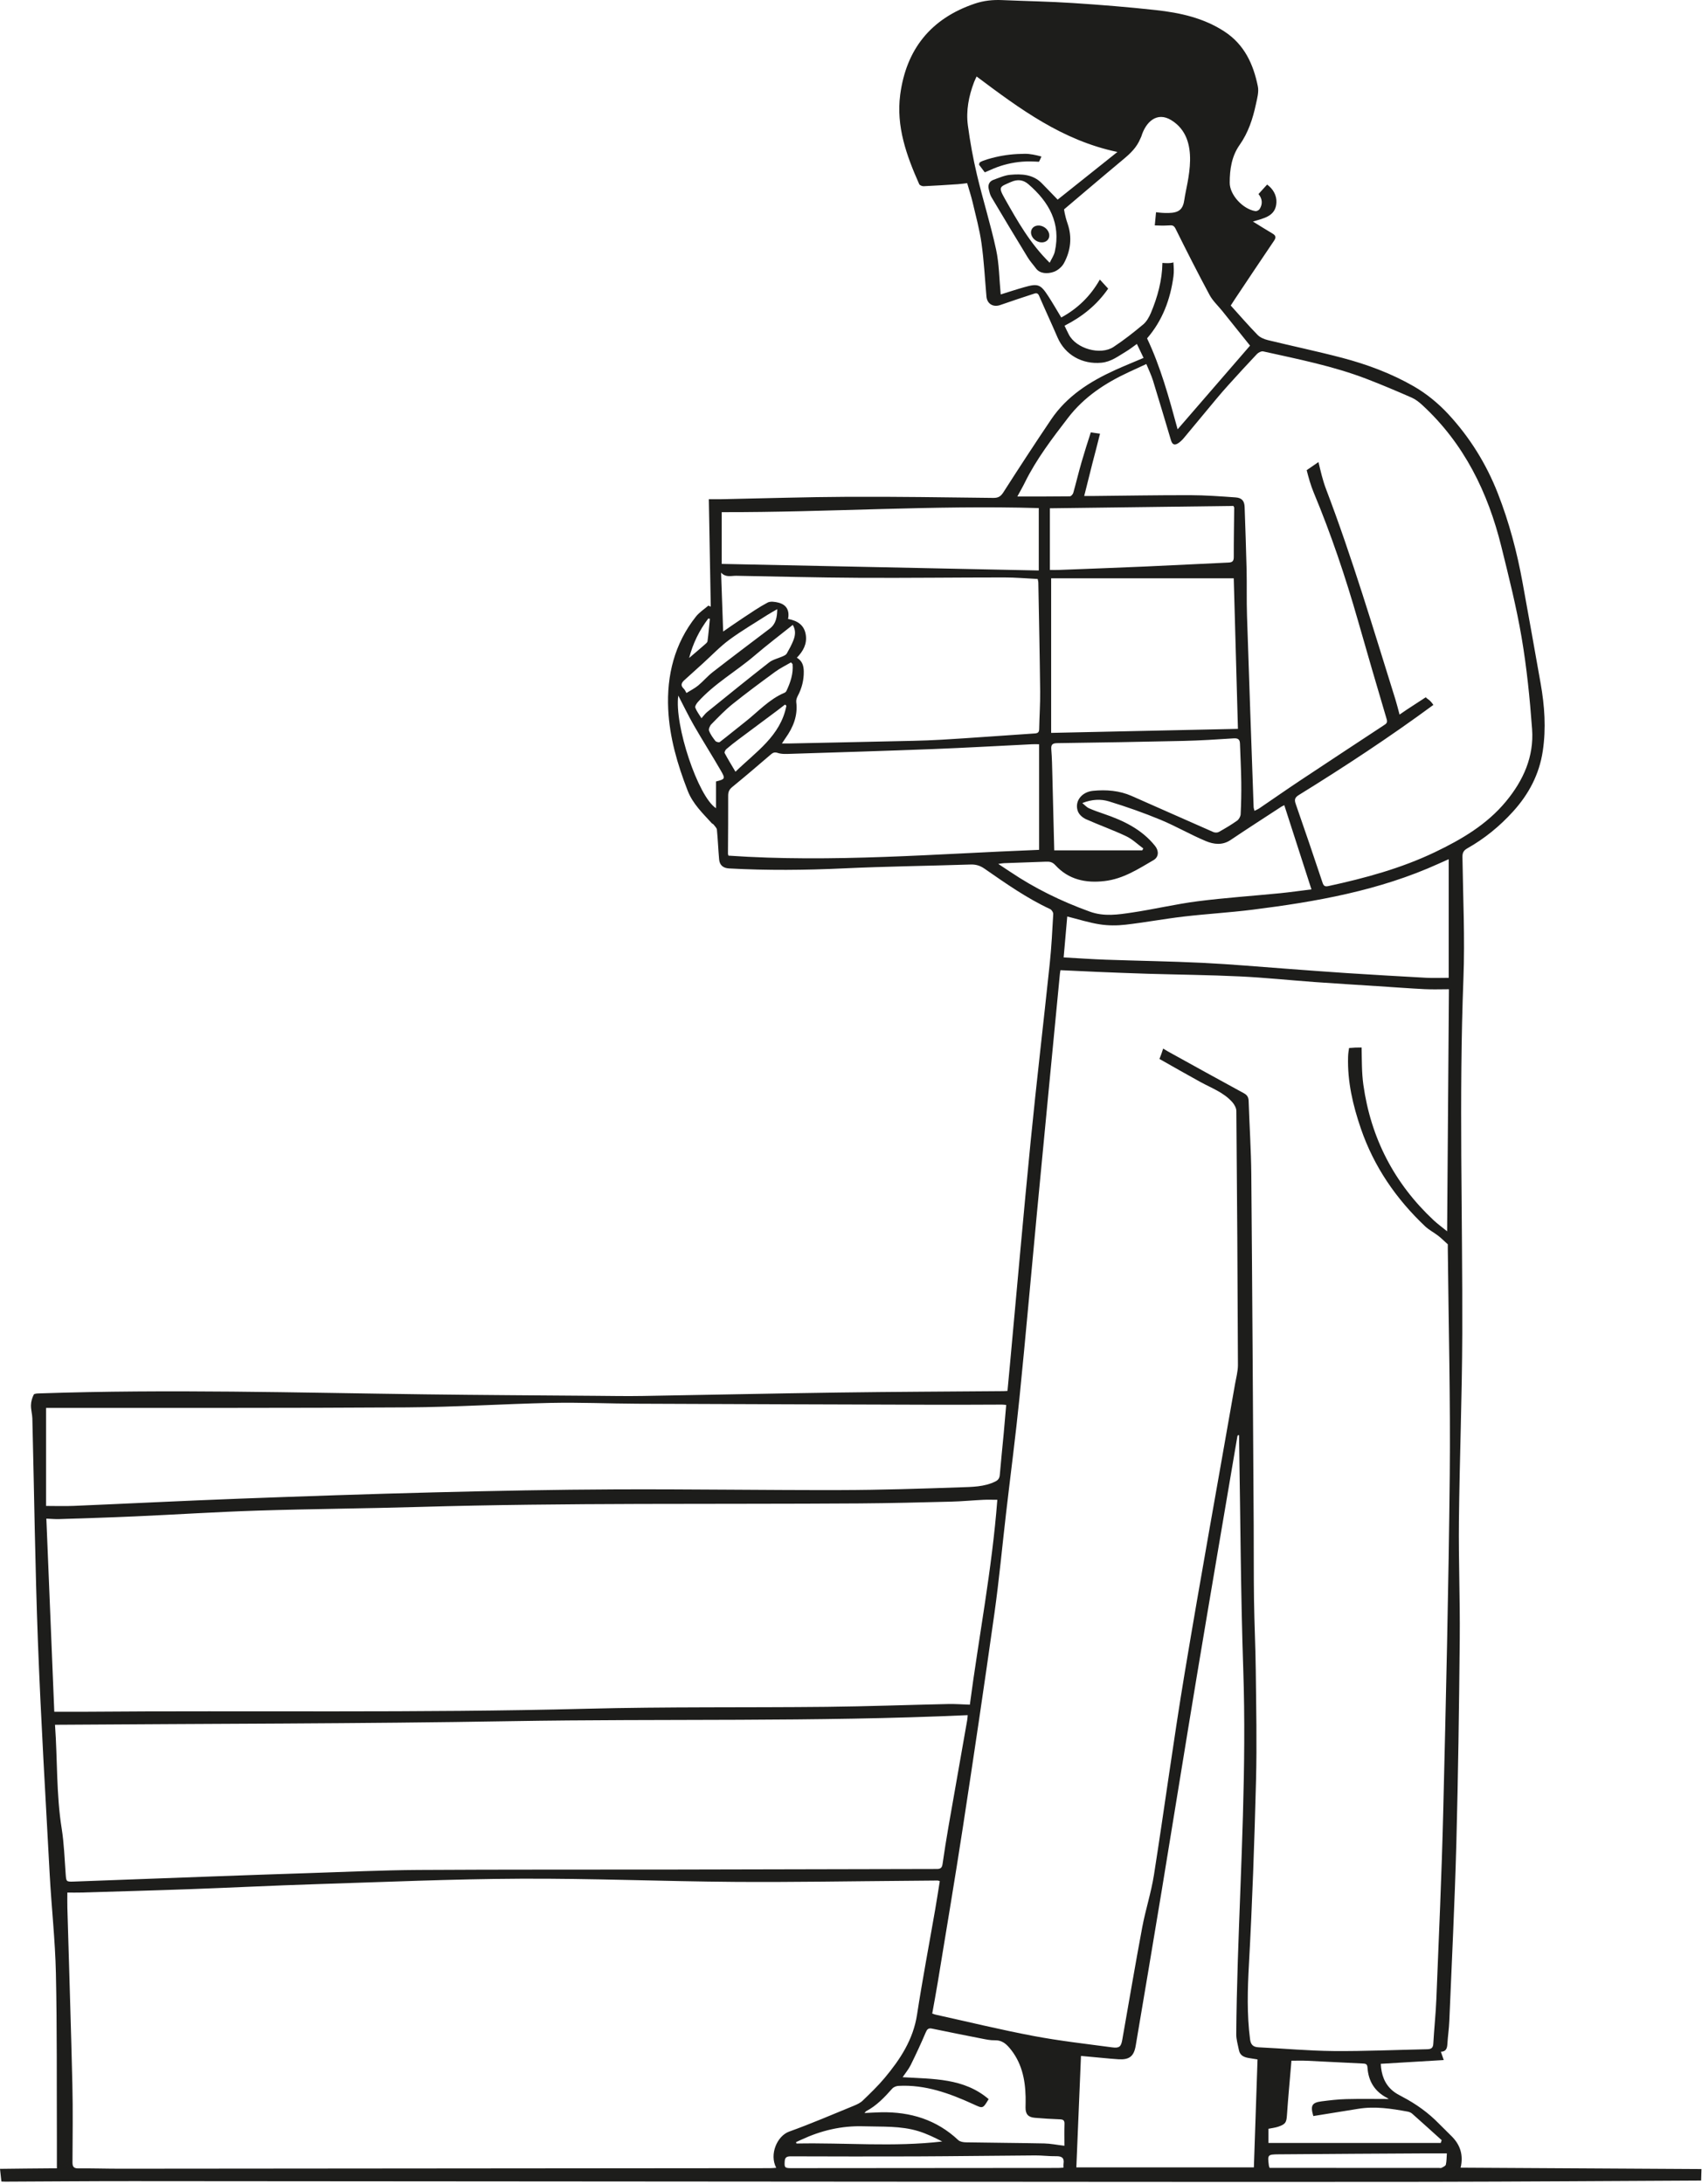 <svg width="552" height="708" viewBox="0 0 552 708" fill="none" xmlns="http://www.w3.org/2000/svg">
<path d="M473.721 702.804C474.654 698.785 473.636 695.566 471.008 692.836C469.615 691.394 468.137 690.032 466.738 688.596C463.258 685.003 459.243 682.142 454.819 679.826C453.767 679.276 452.687 678.708 451.777 677.959C449.036 675.7 447.99 672.663 447.819 669.138C454.751 668.724 461.444 668.326 468.245 667.918C467.881 666.868 467.614 666.096 467.307 665.216C468.927 665.199 469.337 664.189 469.416 662.758C469.564 660.261 469.945 657.769 470.047 655.271C470.849 636.075 471.81 616.889 472.328 597.687C472.919 575.561 473.221 553.43 473.431 531.298C473.55 518.595 473.027 505.886 473.164 493.183C473.38 472.959 474.182 452.746 474.25 432.522C474.375 394.105 473.147 355.695 474.625 317.273C475.131 304.172 474.5 291.026 474.307 277.903C474.284 276.512 474.665 275.746 475.865 275.07C481.477 271.903 486.407 267.873 490.729 263.105C495.824 257.491 499.23 251.066 500.362 243.488C501.465 236.137 500.953 228.861 499.668 221.601C497.741 210.686 495.784 199.77 493.8 188.861C492.003 178.984 489.444 169.306 485.776 159.946C482.04 150.405 476.684 141.794 469.752 134.307C466.516 130.81 462.661 127.638 458.538 125.265C451.288 121.093 443.401 118.153 435.292 116.018C427.325 113.924 419.25 112.238 411.244 110.285C410.038 109.99 408.696 109.44 407.855 108.577C404.858 105.506 402.049 102.254 399.16 99.058C399.661 98.286 400.104 97.582 400.565 96.895C404.773 90.6 408.964 84.289 413.217 78.028C414.019 76.847 413.661 76.274 412.586 75.65C410.544 74.457 408.549 73.18 406.348 71.824C409.965 70.751 413.74 70.121 413.973 65.671C414.099 63.332 412.859 61.209 410.96 59.841C410.027 60.869 409.089 61.896 408.151 62.923C409.367 64.326 409.623 66.114 408.509 67.805C408.264 68.174 407.559 68.515 407.133 68.446C403.09 67.799 398.819 63.185 398.825 59.251C398.825 54.92 399.456 50.657 402.038 46.99C404.847 43.006 406.319 38.493 407.32 33.816C407.73 31.909 408.321 29.831 407.952 28.009C406.501 20.829 403.607 14.455 397.102 10.209C390.335 5.793 382.738 4.141 374.936 3.278C365.974 2.291 356.984 1.57 347.988 0.985C340.357 0.486 332.708 0.366 325.066 0.032C322.007 -0.105 319.084 0.185 316.115 1.19C301.848 6.02 293.898 16.033 291.959 30.711C290.6 40.991 294.006 50.47 298.118 59.694C298.283 60.068 299.067 60.392 299.545 60.375C303.247 60.21 306.943 59.966 310.639 59.722C311.68 59.654 312.715 59.495 313.676 59.382C314.324 61.624 314.984 63.605 315.456 65.625C316.485 70.03 317.702 74.424 318.327 78.891C319.129 84.606 319.425 90.396 319.931 96.152C320.141 98.519 322.115 99.699 324.4 98.899C327.949 97.662 331.52 96.475 335.091 95.312C335.79 95.085 336.507 94.755 336.99 95.874C338.941 100.403 341.033 104.865 342.978 109.394C345.429 115.099 351.03 118.198 357.24 117.602C360.436 117.296 362.71 115.439 365.241 113.947C366.389 113.265 367.441 112.42 368.721 111.517C369.54 113.231 370.228 114.662 370.887 116.041C367.669 117.409 364.598 118.646 361.584 120.014C353.435 123.721 346.015 128.438 340.903 136.01C335.631 143.815 330.485 151.71 325.407 159.64C324.543 160.991 323.701 161.456 322.143 161.433C306.426 161.252 290.708 161.002 274.997 161.076C261.372 161.138 247.747 161.587 234.122 161.853C232.655 161.882 231.188 161.853 229.892 161.853C230.102 173.643 230.307 185.165 230.517 196.694C230.256 196.58 230 196.467 229.738 196.353C228.385 197.528 226.81 198.521 225.718 199.901C218.735 208.688 216.21 219.001 216.716 229.911C217.137 239.044 219.702 247.83 223.034 256.379C224.7 260.647 227.896 263.661 230.853 266.914C231.006 267.084 231.291 267.152 231.427 267.334C231.825 267.879 232.456 268.424 232.513 269.02C232.826 272.221 232.945 275.445 233.23 278.652C233.395 280.525 234.555 281.467 236.465 281.57C248.833 282.245 261.184 282.131 273.564 281.552C287.291 280.911 301.041 280.746 314.779 280.298C316.496 280.241 317.867 280.656 319.26 281.621C326.129 286.377 332.959 291.208 340.584 294.75C341.079 294.977 341.619 295.817 341.591 296.339C341.289 301.697 341.022 307.067 340.459 312.402C338.44 331.622 336.166 350.813 334.266 370.044C331.907 393.907 329.825 417.803 327.619 441.683C327.335 444.759 327.045 447.842 326.755 450.958C326.243 450.992 325.89 451.037 325.543 451.037C307.614 451.185 289.679 451.247 271.75 451.497C250.67 451.786 229.59 452.263 208.511 452.604C203.376 452.689 198.235 452.604 193.1 452.558C174.693 452.411 156.281 452.32 137.874 452.082C96.22 451.548 54.567 450.362 12.908 451.769C12.226 451.792 11.134 451.798 10.946 452.172C10.423 453.205 10.076 454.414 10.042 455.572C9.997 457.003 10.452 458.445 10.492 459.881C11.089 483.976 11.384 508.077 12.294 532.161C13.249 557.318 14.751 582.457 16.11 607.597C16.69 618.319 17.895 629.019 18.128 639.747C18.521 657.638 18.373 675.541 18.447 693.444C18.458 696.537 18.447 699.631 18.447 703.031C17.656 703.031 16.951 703.031 16.246 703.031C10.833 703.076 5.413 703.116 0 703.195C0.154 704.557 0.301 705.92 0.449 707.288C0.938 707.322 1.433 707.345 1.922 707.339C15.661 707.288 29.399 707.157 43.143 707.169C145.238 707.231 247.326 707.322 349.421 707.39C387.497 707.413 425.574 707.452 463.65 707.39C493.004 707.339 522.363 707.129 551.716 706.987C551.756 705.744 551.796 704.506 551.83 703.263C525.746 703.116 499.771 702.968 473.715 702.815L473.721 702.804ZM449.878 680.195C450.122 680.32 450.338 680.508 450.389 680.547C445.88 680.547 441.257 680.462 436.64 680.581C433.961 680.649 431.277 680.967 428.616 681.308C425.466 681.711 424.943 682.687 425.943 686.076C430.8 685.293 435.679 684.504 440.552 683.72C445.96 682.846 451.271 683.664 456.571 684.64C457.082 684.736 457.634 684.975 458.015 685.315C461.222 688.153 464.389 691.031 467.574 693.898L467.261 694.8H411.392V690.202C412.552 689.964 413.604 689.856 414.582 689.521C416.999 688.693 417.226 688.125 417.397 685.673C417.755 680.394 418.255 675.127 418.699 669.853C418.744 669.326 418.784 668.798 418.841 668.134C420.484 668.134 422.151 668.071 423.811 668.145C429.839 668.423 435.861 668.764 441.888 669.036C442.827 669.076 443.435 669.133 443.509 670.336C443.793 674.78 445.863 678.135 449.889 680.207L449.878 680.195ZM370.711 105.234C367.657 107.799 364.496 110.274 361.169 112.471C356.87 115.315 348.989 113.021 346.646 108.458C346.185 107.567 345.764 106.653 345.253 105.603C350.968 102.708 355.744 98.888 359.406 93.581C358.542 92.638 357.746 91.775 356.705 90.635C353.657 96.033 349.495 100.051 344.189 102.941C342.734 100.534 341.409 98.218 339.953 95.981C337.468 92.162 336.621 91.855 332.231 93.104C329.604 93.847 327.005 94.704 324.554 95.465C324.076 90.493 324.065 85.6 323.058 80.928C321.296 72.777 318.777 64.791 316.849 56.674C315.598 51.407 314.631 46.054 313.909 40.684C313.266 35.888 314.188 31.171 315.905 26.642C316.11 26.097 316.383 25.58 316.735 24.797C330.69 35.252 344.553 45.554 362.403 49.272C355.693 54.619 349.341 59.688 343.024 64.723C341.363 63.009 339.617 61.175 337.838 59.376C334.983 56.492 331.304 56.35 327.653 56.674C325.805 56.839 324.002 57.656 322.223 58.297C320.852 58.797 320.34 59.915 320.676 61.328C320.881 62.191 321.074 63.111 321.517 63.86C325.413 70.422 329.342 76.961 333.323 83.477C334.096 84.743 335.125 85.85 336.012 87.053C337.275 88.761 339.731 88.858 341.773 88.137C343.058 87.683 344.411 86.531 345.065 85.327C347.254 81.286 347.766 76.921 346.248 72.516C345.293 69.752 345.105 67.879 345.105 67.879C345.105 67.879 358.798 56.243 364.308 51.668C366.611 49.755 368.63 47.859 369.847 44.936C369.943 44.703 370.051 44.476 370.159 44.249C371.564 39.606 375.175 36.035 379.929 38.993C389.675 45.049 384.887 59.092 384.125 64.677C383.693 67.856 382.414 68.997 378.973 69.059C377.626 69.082 376.267 68.997 374.93 68.81C374.799 70.234 374.663 71.653 374.527 73.078C376.045 73.163 377.574 73.18 379.087 73.078C380.15 73.01 380.696 73.016 381.265 74.162C384.842 81.371 388.481 88.551 392.297 95.641C393.32 97.548 395.015 99.092 396.397 100.806C398 102.799 399.592 104.797 401.196 106.795C402.493 108.412 403.789 110.024 405.421 112.062C397.841 120.82 390.016 129.857 381.93 139.194C379.127 128.869 376.409 118.959 372.024 109.707C377.012 103.934 379.582 97.071 380.583 89.579C380.776 88.103 380.679 86.576 380.56 85.066C379.462 85.447 378.211 85.316 377 85.248C376.903 90.896 375.442 96.254 373.27 101.436C372.69 102.821 371.86 104.28 370.734 105.222L370.711 105.234ZM342.097 81.587C341.818 82.841 341.011 83.982 340.436 85.191C334.073 78.953 330.013 71.705 325.942 64.519C323.639 60.454 324.201 60.63 327.886 59.001C330.024 58.053 331.855 58.28 333.527 59.717C340.232 65.489 344.15 72.408 342.097 81.587ZM332.407 156.393C336.16 148.81 341.267 142.134 346.396 135.459C351.604 128.682 358.457 124.198 366.071 120.662C367.896 119.816 369.727 118.97 371.786 118.022C372.553 119.912 373.401 121.626 373.958 123.426C375.948 129.857 377.842 136.316 379.781 142.759C380.213 144.206 380.992 144.496 382.249 143.616C382.874 143.179 383.449 142.617 383.943 142.027C387.463 137.815 390.949 133.575 394.469 129.363C395.765 127.808 397.09 126.275 398.449 124.777C401.497 121.416 404.545 118.062 407.667 114.775C408.139 114.276 409.106 113.805 409.703 113.935C421.013 116.45 432.403 118.692 443.264 122.864C448.166 124.748 453.005 126.803 457.822 128.909C459.095 129.465 460.267 130.39 461.302 131.344C474.858 143.837 482.575 159.634 486.925 177.23C489.342 187.005 491.815 196.796 493.498 206.712C495.165 216.515 496.165 226.46 496.893 236.387C497.547 245.304 494.061 253.041 488.409 259.864C482.194 267.368 474.011 272.158 465.419 276.274C454.421 281.541 442.718 284.714 430.839 287.285C429.714 287.529 429.287 287.251 428.923 286.162C426.074 277.63 423.185 269.105 420.217 260.613C419.722 259.2 420.007 258.524 421.269 257.747C436.162 248.546 450.776 238.93 464.879 228.548C464.372 227.794 463.792 227.118 463.087 226.658C462.814 226.482 462.593 226.284 462.411 226.068C460.358 227.402 458.305 228.741 456.258 230.081C455.564 230.535 454.887 231.018 453.909 231.687C453.403 229.826 453.034 228.276 452.556 226.755C445.397 203.885 438.579 180.908 430.038 158.493C428.974 155.695 428.315 152.743 427.61 149.809C426.341 150.694 425.056 151.563 423.788 152.442C424.419 154.923 425.102 157.375 426.074 159.714C431.709 173.223 436.367 187.044 440.387 201.098C443.452 211.815 446.562 222.526 449.741 233.209C450.094 234.395 449.508 234.69 448.814 235.15C439.79 241.098 430.754 247.024 421.752 253.007C417.277 255.981 412.876 259.058 408.429 262.078C407.997 262.373 407.497 262.571 406.865 262.895C406.746 262.395 406.592 262.032 406.581 261.658C405.848 240.974 405.103 220.29 404.432 199.6C404.267 194.605 404.414 189.599 404.301 184.604C404.147 177.877 403.886 171.151 403.664 164.425C403.601 162.461 402.817 161.422 400.747 161.274C395.862 160.923 390.966 160.559 386.07 160.548C375.431 160.525 364.791 160.718 354.158 160.82C353.39 160.826 352.628 160.82 351.633 160.82C352.571 157.08 353.435 153.566 354.334 150.058C355.136 146.908 356.006 143.775 356.762 140.613C355.761 140.483 354.766 140.341 353.771 140.193C352.713 143.434 351.69 146.687 350.74 149.956C349.79 153.22 349.017 156.529 348.09 159.799C347.959 160.258 347.374 160.917 346.987 160.923C341.386 160.996 335.785 160.974 329.95 160.974C330.758 159.475 331.639 157.96 332.413 156.393H332.407ZM469.848 278.567V317.034C467.346 317.034 464.913 317.142 462.496 317.017C453.847 316.552 445.198 316.041 436.554 315.485C430.242 315.082 423.942 314.576 417.636 314.122C408.463 313.458 399.302 312.63 390.119 312.181C379.616 311.67 369.09 311.528 358.582 311.154C354.055 310.995 349.535 310.666 344.968 310.416C345.361 305.943 345.742 301.635 346.134 297.151C349.694 298.036 353.151 299.154 356.694 299.699C359.423 300.125 362.295 300.125 365.047 299.807C371.331 299.086 377.563 297.917 383.847 297.179C391.262 296.311 398.728 295.885 406.132 294.96C426.865 292.36 447.37 288.756 466.596 280.026C467.551 279.589 468.518 279.168 469.854 278.572L469.848 278.567ZM349.66 263.207C350.075 264.206 351.201 265.154 352.23 265.614C356.535 267.532 360.998 269.11 365.252 271.125C367.276 272.085 368.965 273.748 370.802 275.093C370.688 275.297 370.574 275.502 370.461 275.706H341.915C341.704 267.334 341.517 259.359 341.306 251.384C341.232 248.58 341.193 245.77 340.959 242.983C340.823 241.365 341.369 240.968 342.927 240.945C356.552 240.758 370.176 240.537 383.801 240.224C389.237 240.099 394.668 239.753 400.093 239.396C401.509 239.299 402.106 239.736 402.151 241.087C402.293 245.259 402.515 249.425 402.572 253.597C402.618 257.054 402.544 260.517 402.373 263.973C402.339 264.706 401.821 265.654 401.224 266.079C399.331 267.419 397.318 268.611 395.282 269.746C394.827 270.002 394.025 269.99 393.531 269.774C384.677 265.898 375.857 261.953 367.015 258.065C363.029 256.311 358.809 255.993 354.539 256.396C350.678 256.759 348.318 259.994 349.654 263.224L349.66 263.207ZM340.914 187.51H400.133C400.582 203.653 401.037 220.006 401.492 236.313C381.481 236.745 361.357 237.176 340.914 237.619V187.504V187.51ZM340.505 184.797V164.799C360.299 164.544 380.167 164.294 400.013 164.039C400.144 164.306 400.286 164.459 400.28 164.612C400.235 169.919 400.127 175.221 400.144 180.528C400.144 181.822 399.797 182.333 398.472 182.396C389.345 182.804 380.219 183.298 371.092 183.695C361.783 184.104 352.474 184.433 343.166 184.797C342.398 184.825 341.63 184.797 340.505 184.797ZM234.071 166.054C268.554 166.139 302.809 163.732 336.899 164.737V184.967C302.462 184.252 268.343 183.542 234.071 182.833V166.054ZM238.791 186.681C252.114 186.914 265.443 187.271 278.767 187.339C294.422 187.419 310.076 187.22 325.737 187.22C329.302 187.22 332.868 187.538 336.541 187.72C336.621 188.145 336.751 188.531 336.757 188.923C336.973 200.673 337.218 212.422 337.349 224.172C337.394 228.225 337.104 232.278 337.03 236.336C337.013 237.403 336.655 237.738 335.58 237.806C325.447 238.459 315.325 239.259 305.192 239.844C299.181 240.19 293.159 240.253 287.137 240.389C276.742 240.633 266.353 240.832 255.958 241.053C255.31 241.064 254.656 241.053 253.593 241.053C254.082 240.315 254.406 239.81 254.753 239.322C257.249 235.82 258.796 232.051 258.244 227.618C258.165 226.982 258.426 226.221 258.739 225.625C260.053 223.145 260.718 220.539 260.684 217.73C260.661 215.902 260.229 214.307 258.438 213.24C260.473 211.162 261.776 208.807 261.343 205.872C260.877 202.716 258.711 201.246 255.589 200.684C256.118 197.965 255.123 196.052 252.439 195.383C251.324 195.104 249.863 194.889 248.953 195.371C246.172 196.847 243.568 198.658 240.929 200.389C238.814 201.78 236.75 203.244 234.538 204.76C234.304 198.141 234.088 191.903 233.867 185.665C235.408 187.328 237.176 186.658 238.785 186.681H238.791ZM230.733 234.792C232.945 232.539 235.146 230.234 237.603 228.265C242.112 224.649 246.769 221.209 251.438 217.792C253.03 216.628 254.838 215.76 256.544 214.755C256.715 214.943 256.885 215.13 257.05 215.312C257.335 218.422 256.362 221.266 255.054 224.03C254.941 224.274 254.673 224.513 254.423 224.621C249.408 226.726 245.842 230.791 241.68 234.043C238.916 236.206 236.221 238.453 233.434 240.588C233.179 240.781 232.263 240.554 232.018 240.241C231.217 239.214 230.404 238.124 229.966 236.921C229.761 236.359 230.227 235.297 230.728 234.792H230.733ZM229.334 230.864C228.709 231.369 228.231 232.062 227.498 232.868C226.764 231.665 225.951 230.632 225.507 229.457C225.337 229.003 225.883 228.123 226.321 227.629C231.655 221.658 238.677 217.735 244.699 212.587C248.68 209.181 252.859 206.014 257.113 202.608C258.176 204.379 257.926 206.031 257.323 207.592C256.743 209.085 255.958 210.504 255.162 211.9C254.935 212.298 254.383 212.559 253.928 212.763C252.427 213.45 250.676 213.807 249.419 214.789C242.658 220.063 236.005 225.472 229.334 230.864ZM229.71 200.531C229.886 200.565 230.057 200.599 230.233 200.633C229.988 203.051 229.789 205.48 229.465 207.887C229.408 208.324 228.862 208.733 228.47 209.074C226.832 210.51 225.161 211.912 223.506 213.331C224.728 208.585 226.827 204.357 229.715 200.537L229.71 200.531ZM222.01 220.471C224.001 218.672 225.991 216.873 227.981 215.073C230.807 212.513 233.457 209.704 236.511 207.444C240.48 204.516 244.767 202.018 248.924 199.35C249.863 198.749 250.846 198.226 252.08 197.505C252.029 200.173 251.648 202.296 249.629 203.829C243.454 208.512 237.261 213.172 231.143 217.923C229.465 219.228 228.078 220.903 226.434 222.259C225.32 223.179 223.995 223.832 222.63 224.683C222.38 224.274 222.17 223.684 221.76 223.304C220.572 222.202 221.049 221.334 222.01 220.466V220.471ZM232.212 253.376V262.043C226.378 258.246 218.644 235.025 219.986 225.534C221.726 228.872 223.278 232.124 225.07 235.235C227.901 240.156 230.955 244.947 233.793 249.868C235.311 252.496 235.169 252.615 232.212 253.376ZM235.567 242.881C236.824 241.791 238.148 240.764 239.479 239.765C243.676 236.62 247.889 233.504 252.092 230.365C252.939 229.735 253.769 229.076 254.605 228.435C254.753 228.565 254.901 228.69 255.049 228.821C253.149 238.612 245.211 243.709 238.529 250.214C237.182 247.933 236.039 246.082 235.027 244.164C234.884 243.897 235.243 243.17 235.567 242.886V242.881ZM236.244 277.409C236.192 277.21 236.096 276.989 236.096 276.767C236.124 270.507 236.198 264.246 236.164 257.991C236.158 256.736 236.505 255.964 237.5 255.153C241.657 251.77 245.717 248.279 249.789 244.794C250.534 244.158 251.051 243.721 252.239 244.118C253.547 244.555 255.077 244.453 256.504 244.408C271.846 243.92 287.188 243.465 302.525 242.869C313.266 242.449 324.002 241.831 334.738 241.303C335.375 241.269 336.018 241.303 337.002 241.303V275.541C303.639 276.824 270.032 279.753 236.249 277.42L236.244 277.409ZM327.568 282.62C326.436 281.853 325.288 281.115 323.758 280.099C324.639 279.986 325.111 279.884 325.589 279.867C330.127 279.696 334.665 279.56 339.202 279.379C340.419 279.327 341.306 279.458 342.29 280.525C346.606 285.225 352.128 286.383 358.309 285.651C364.285 284.947 369.136 281.774 374.117 278.873C375.851 277.863 375.897 275.859 374.6 274.247C370.267 268.855 364.336 266.034 357.985 263.871C356.347 263.315 354.709 262.736 353.128 262.038C352.452 261.737 351.929 261.107 351.019 260.369C354.198 259.115 357.081 259.035 359.702 259.841C365.332 261.567 370.916 263.525 376.352 265.778C381.362 267.85 386.081 270.62 391.085 272.703C393.605 273.753 396.431 274.151 399.081 272.368C404.523 268.707 410.044 265.16 415.537 261.572C415.731 261.442 415.952 261.357 416.527 261.062C419.472 270.189 422.35 279.106 425.335 288.358C421.758 288.801 418.477 289.272 415.185 289.601C406.274 290.481 397.329 291.077 388.447 292.212C381.322 293.126 374.299 294.806 367.185 295.862C362.63 296.538 358.121 297.264 353.43 295.567C344.269 292.258 335.626 288.052 327.568 282.614V282.62ZM14.944 456.486C15.661 456.486 16.405 456.486 17.156 456.486C55.466 456.452 93.775 456.56 132.085 456.31C147.677 456.208 163.258 455.181 178.844 454.852C188.102 454.659 197.365 455.079 206.628 455.118C239.2 455.26 271.772 455.362 304.339 455.459C311.214 455.482 318.083 455.419 324.958 455.408C325.362 455.408 325.76 455.47 326.334 455.521C326.055 458.694 325.805 461.771 325.521 464.842C325.106 469.297 324.628 473.748 324.258 478.203C324.167 479.304 323.718 479.895 322.751 480.366C319.197 482.092 315.314 482.092 311.549 482.222C298.59 482.67 285.625 483.091 272.66 483.119C248.276 483.176 223.887 482.79 199.503 482.892C179.97 482.971 160.437 483.369 140.916 483.857C119.768 484.39 98.631 485.117 77.489 485.912C59.634 486.581 41.79 487.49 23.934 488.244C21.029 488.369 18.117 488.261 14.944 488.261V456.486ZM15.035 492.377C16.542 492.439 17.85 492.57 19.158 492.53C27.397 492.263 35.637 492.013 43.877 491.644C57.126 491.054 70.37 490.191 83.625 489.771C101.065 489.221 118.523 489.096 135.969 488.585C183.598 487.194 231.239 487.768 278.875 487.444C288.735 487.376 298.595 487.115 308.45 486.871C311.913 486.786 315.365 486.451 318.828 486.281C320.301 486.207 321.779 486.269 323.457 486.269C321.739 508.804 317.418 530.878 314.546 552.697C312.067 552.618 309.798 552.436 307.535 552.487C294.393 552.771 281.252 553.259 268.105 553.401C242.106 553.674 216.096 553.344 190.109 554.02C135.667 555.433 81.219 554.542 26.772 554.991C23.849 555.013 20.926 554.991 17.605 554.991C16.752 534.142 15.888 513.089 15.035 492.377ZM21.29 607.484C20.932 602.608 20.778 597.698 20.011 592.885C18.231 581.771 18.657 570.538 17.85 559.378C17.838 559.208 17.901 559.032 17.872 559.214C67.225 558.856 116.498 558.884 165.76 558.044C215.044 557.204 264.357 558.345 313.846 556.092C313.807 556.517 313.795 557.102 313.693 557.67C311.674 569.175 309.627 580.675 307.625 592.181C306.92 596.234 306.278 600.298 305.692 604.367C305.522 605.531 305.089 605.968 303.878 605.968C275.44 606.008 246.997 606.099 218.559 606.15C190.894 606.195 163.224 606.116 135.559 606.286C123.913 606.36 112.273 606.916 100.627 607.291C90.42 607.614 80.213 607.978 70.012 608.346C54.675 608.903 39.339 609.499 23.997 610.049C21.41 610.14 21.483 610.072 21.29 607.484ZM251.745 702.855C251.017 702.9 250.403 702.974 249.789 702.974C179.498 703.036 109.208 703.099 38.912 703.15C34.431 703.15 29.951 703.002 25.47 703.048C23.968 703.065 23.502 702.554 23.508 701.101C23.542 692.689 23.673 684.277 23.474 675.87C23.019 656.724 22.393 637.59 21.847 618.444C21.802 616.849 21.842 615.254 21.842 613.614C23.349 613.614 24.821 613.654 26.294 613.608C38.002 613.256 49.711 612.944 61.414 612.518C75.027 612.025 88.64 611.332 102.259 610.901C124.482 610.197 146.699 609.221 168.927 609.118C191.992 609.011 215.061 609.981 238.131 610.151C256.954 610.288 275.776 609.936 294.598 609.8C297.765 609.777 300.933 609.737 304.1 609.714C304.27 609.714 304.435 609.805 304.799 609.907C304.299 613.007 303.821 616.111 303.287 619.205C301.319 630.546 299.164 641.853 297.413 653.228C296.167 661.311 291.942 667.714 286.898 673.736C284.72 676.336 282.247 678.703 279.802 681.064C279.017 681.819 277.931 682.324 276.902 682.744C269.941 685.588 263.027 688.573 255.953 691.111C252.058 692.507 249.436 698.473 251.75 702.866L251.745 702.855ZM280.097 689.396C286.074 689.584 292.073 689.198 297.862 690.974C300.534 691.792 303.076 693.035 305.584 694.323C289.764 696.174 274.03 694.658 258.313 694.982C258.267 694.829 258.216 694.681 258.17 694.528C258.739 694.267 259.308 694.011 259.876 693.75C266.285 690.764 272.915 689.175 280.097 689.396ZM344.929 701.526C344.872 701.867 344.923 702.23 344.923 702.798C344.195 702.843 343.672 702.9 343.143 702.9C314.284 702.928 285.426 702.951 256.567 702.968C254.503 702.968 254.361 702.741 254.503 700.698C254.599 699.296 255.378 699.131 256.55 699.137C270.049 699.171 283.543 699.216 297.043 699.159C309.94 699.108 322.837 698.921 335.739 698.842C338.008 698.825 340.277 699.137 342.54 699.097C344.349 699.063 345.23 699.631 344.929 701.532V701.526ZM345.219 695.714C342.756 695.419 340.704 694.993 338.645 694.953C330.167 694.783 321.682 694.743 313.198 694.596C312.379 694.579 311.333 694.392 310.781 693.869C303.759 687.268 295.309 684.685 285.852 684.85C284.084 684.884 282.315 685.003 280.382 685.088C280.632 684.81 280.757 684.583 280.945 684.481C284.334 682.699 286.881 679.968 289.383 677.164C289.827 676.665 290.686 676.33 291.374 676.296C300.051 675.819 307.944 678.703 315.638 682.216C318.782 683.652 318.714 683.8 320.642 680.581C312.567 673.696 302.61 674.094 292.744 673.48C293.671 672.101 294.683 670.909 295.354 669.553C297.066 666.084 298.698 662.577 300.21 659.018C300.66 657.962 301.058 657.474 302.252 657.718C307.62 658.83 312.999 659.909 318.384 660.959C319.789 661.231 321.227 661.549 322.638 661.509C324.73 661.453 326.095 662.446 327.357 663.922C331.298 668.537 332.504 674.025 332.629 679.878C332.652 681.007 332.623 682.142 332.606 683.278C332.572 685.423 333.448 686.462 335.603 686.638C338.281 686.859 340.965 687.041 343.649 687.132C344.752 687.166 345.281 687.393 345.236 688.636C345.15 690.935 345.213 693.245 345.213 695.708L345.219 695.714ZM406.666 702.718H349.085C349.586 690.747 350.081 678.754 350.587 666.584C353.942 666.896 357.063 667.186 360.185 667.469C361.016 667.543 361.851 667.611 362.687 667.662C366.219 667.884 367.748 666.76 368.334 663.28C371.189 646.405 374.037 629.53 376.824 612.649C380.657 589.411 384.375 566.15 388.242 542.912C392.536 517.147 396.948 491.406 401.315 465.659C401.332 465.551 401.418 465.449 401.469 465.347C401.605 465.341 401.742 465.33 401.884 465.324C401.884 466.073 401.873 466.823 401.884 467.572C402.299 492.144 402.39 516.733 403.22 541.294C404.289 572.933 402.453 604.487 401.441 636.069C401.19 643.874 401.014 651.684 400.946 659.494C400.929 661.231 401.48 662.974 401.816 664.711C402.18 666.573 403.63 667.055 405.245 667.299C406.069 667.424 406.888 667.566 407.849 667.719C407.457 679.367 407.059 690.952 406.661 702.718H406.666ZM405.427 661.192C404.375 653.12 404.608 645.077 405.057 636.949C406.155 617.059 406.843 597.136 407.36 577.218C407.667 565.355 407.406 553.481 407.275 541.612C407.19 533.977 406.814 526.349 406.706 518.714C406.592 510.671 406.655 502.622 406.604 494.579C406.365 456.64 406.155 418.7 405.825 380.761C405.757 372.831 405.222 364.901 404.966 356.972C404.926 355.751 404.5 355.042 403.414 354.452C395.191 349.973 386.986 345.449 378.797 340.908C378.268 340.613 377.751 340.301 377.239 339.983C376.892 341.107 376.483 342.225 376.039 343.338C380.446 345.846 384.859 348.344 389.3 350.796C392.894 352.777 396.863 354.168 399.666 357.341C400.343 358.107 400.974 359.242 400.98 360.218C401.219 387.663 401.389 415.107 401.492 442.557C401.497 444.612 400.917 446.667 400.559 448.716C395.094 479.969 389.425 511.188 384.211 542.486C380.588 564.254 377.677 586.136 374.248 607.938C373.349 613.642 371.518 619.194 370.455 624.875C368.18 637.005 366.133 649.181 363.984 661.339C363.592 663.57 363.046 664.12 360.72 663.808C352.202 662.667 343.638 661.708 335.199 660.113C324.531 658.098 313.972 655.521 303.366 653.183C303.088 653.12 302.82 653.001 302.343 652.842C302.946 649.459 303.577 646.138 304.123 642.806C306.875 625.977 309.724 609.164 312.305 592.306C315.837 569.255 319.26 546.187 322.513 523.096C324.042 512.238 325.049 501.3 326.317 490.401C327.761 477.959 329.399 465.534 330.656 453.075C332.663 433.191 334.397 413.285 336.291 393.39C338.753 367.495 341.261 341.612 343.751 315.723C343.808 315.155 343.933 314.599 343.939 314.559C345.344 314.622 346.521 314.673 347.698 314.73C350.439 314.855 353.185 315.002 355.926 315.11C361.357 315.326 366.793 315.558 372.229 315.717C382.203 316.012 392.189 316.103 402.157 316.58C410.266 316.966 418.358 317.823 426.461 318.408C433.137 318.89 439.818 319.288 446.494 319.719C451.68 320.054 456.866 320.446 462.058 320.712C464.606 320.843 467.164 320.735 469.922 320.735C469.729 346.704 469.536 372.751 469.337 399.214C467.744 397.92 466.266 396.852 464.947 395.621C452.175 383.672 444.595 368.977 442.173 351.721C441.615 347.742 441.689 343.672 441.604 339.625C440.251 339.603 438.897 339.665 437.538 339.79C437.373 340.738 437.242 341.697 437.214 342.651C436.975 350.694 438.789 358.419 441.376 365.951C445.607 378.263 452.783 388.707 462.223 397.619C463.468 398.794 465.055 399.594 466.425 400.65C467.392 401.393 468.256 402.268 469.558 403.437C469.558 403.607 469.553 404.311 469.558 405.015C469.797 429.417 470.434 453.824 470.19 478.22C469.82 514.729 468.95 551.239 468.063 587.742C467.574 607.841 466.653 627.929 465.851 648.023C465.658 652.904 465.123 657.769 464.85 662.645C464.771 664.115 464.043 664.393 462.809 664.416C452.715 664.62 442.622 665.085 432.534 665C424.414 664.932 416.305 664.172 408.19 663.786C406.422 663.7 405.66 662.94 405.432 661.22L405.427 661.192ZM468.916 701.833C468.819 702.264 468.052 702.588 467.54 702.866C467.307 702.991 466.954 702.894 466.658 702.894C448.928 702.894 431.198 702.889 413.467 702.883C412.882 702.883 412.302 702.883 411.767 702.883C411.642 702.514 411.557 702.349 411.534 702.179C411.073 698.626 411.09 698.512 414.701 698.484C430.817 698.348 446.932 698.268 463.047 698.177C465.009 698.166 466.971 698.177 469.251 698.177C469.16 699.432 469.189 700.669 468.922 701.839L468.916 701.833Z" fill="#1D1D1B"/>
<path d="M339.963 77.565C340.739 76.382 340.198 74.657 338.753 73.712C337.309 72.767 335.508 72.959 334.732 74.141C333.955 75.323 334.496 77.048 335.941 77.994C337.385 78.939 339.186 78.747 339.963 77.565Z" fill="#1D1D1B"/>
<path d="M317.799 52.638C318.766 51.968 321.558 51.258 322.769 50.969C325.976 50.208 329.075 49.891 332.396 49.862C334.051 49.851 335.933 50.248 337.764 50.753C337.525 51.321 337.247 51.889 336.962 52.445C335.154 52.348 333.346 52.275 331.515 52.422C328.325 52.683 325.186 53.427 322.331 54.613C321.342 55.022 320.386 55.481 319.385 55.873C318.783 55.044 318.152 54.227 317.526 53.404C317.589 53.012 317.685 52.712 317.799 52.638Z" fill="#1D1D1B"/>
</svg>
